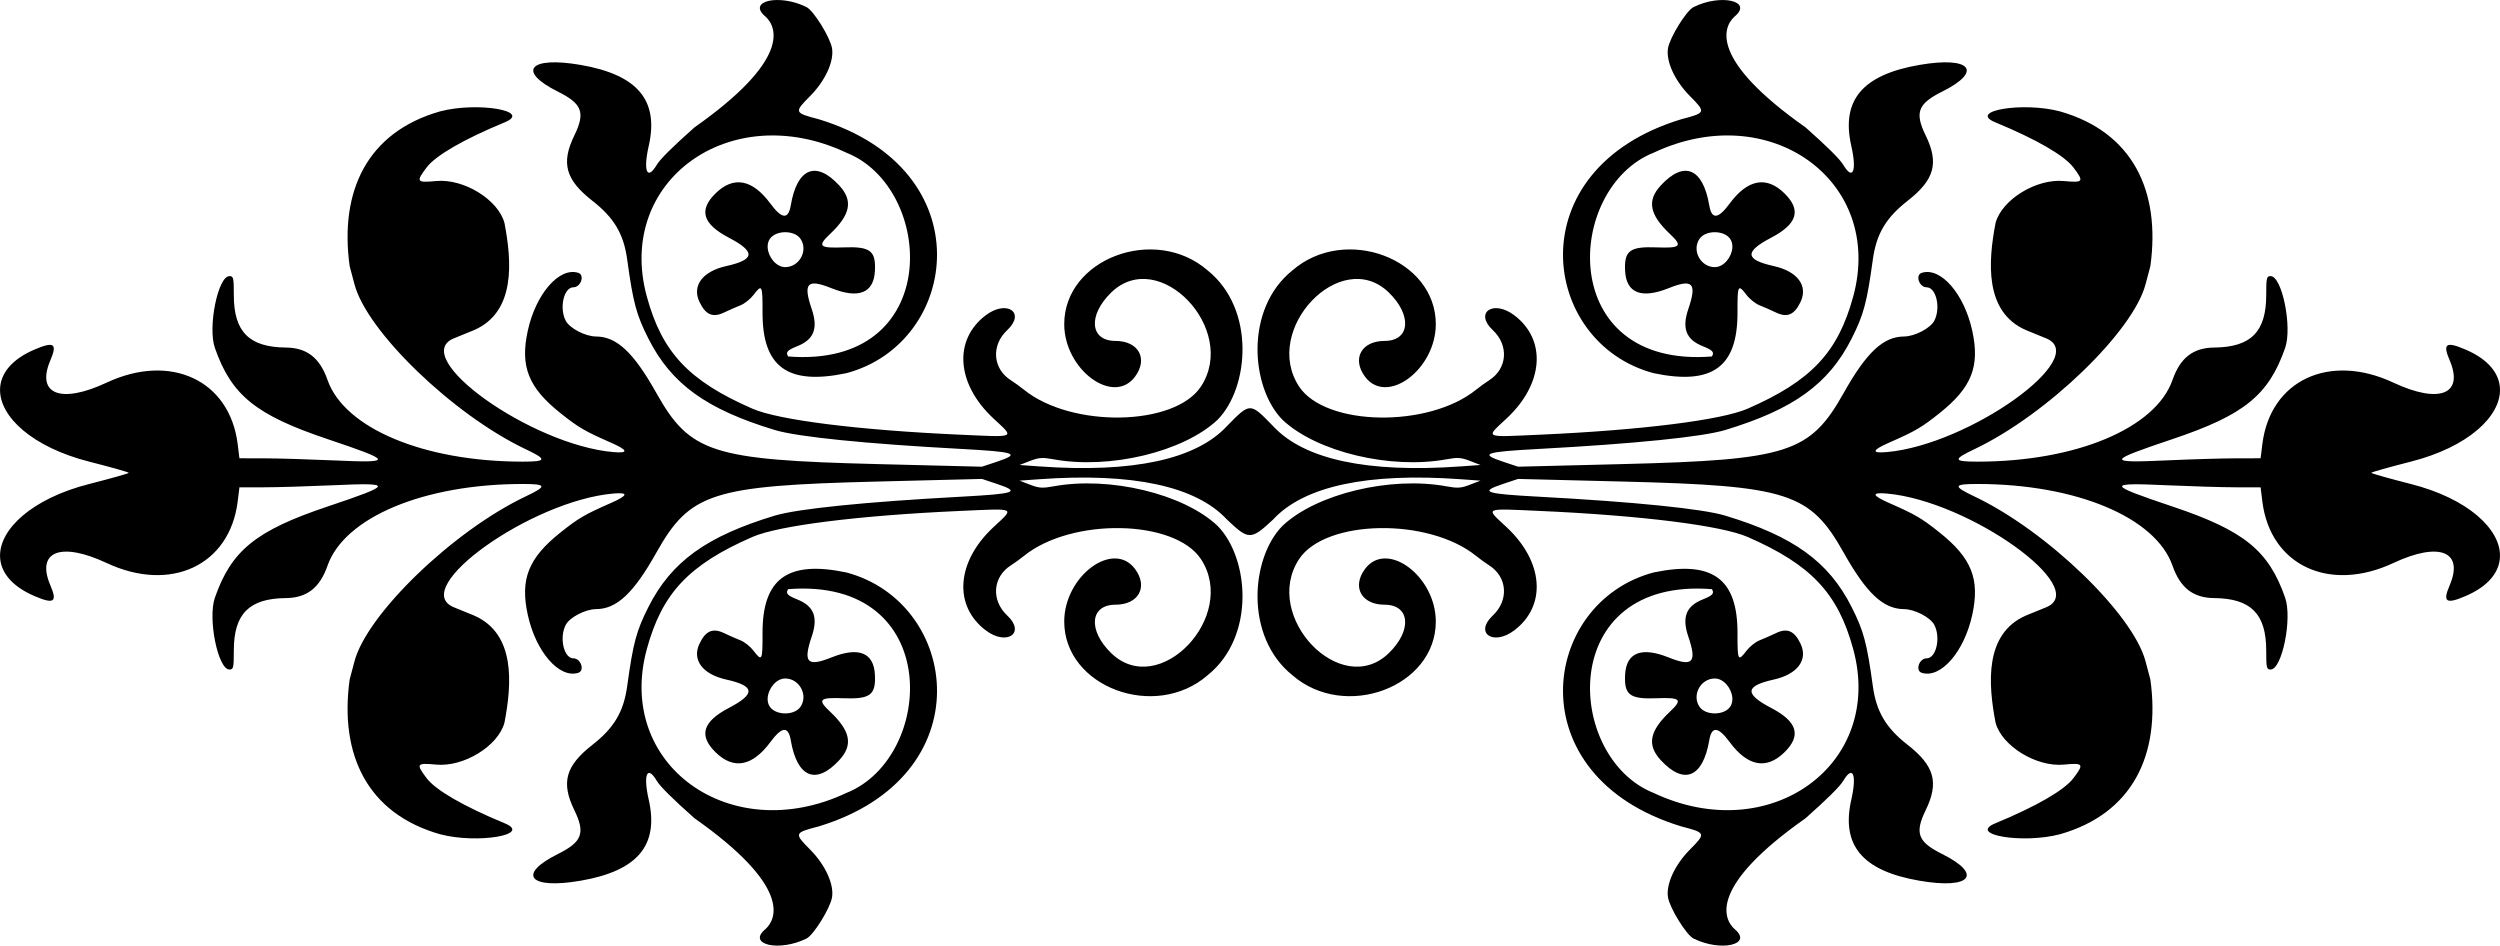 <?xml version="1.0" encoding="UTF-8" standalone="no"?>
<svg id="svg2" xmlns:rdf="http://www.w3.org/1999/02/22-rdf-syntax-ns#" xmlns="http://www.w3.org/2000/svg" height="119.66mm" width="316.36mm" version="1.1" xmlns:cc="http://creativecommons.org/ns#" xmlns:dc="http://purl.org/dc/elements/1.1/" viewBox="0 0 1120.972 424.001">
<g id="layer1" transform="translate(105.15 365.61)">
<path id="path4147" d="m243.04-365.6c-6.532 0.112-10.26 3.062-4.961 7.418 5.181 4.696 11.314 19.336-31.836 49.693-9.752 8.647-15.439 14.291-16.916 16.791-4.276 7.239-6.166 2.828-3.607-8.42 4.664-20.504-4.915-31.939-30.473-36.373-23.044-3.998-28.792 2.731-10.229 11.975 10.882 5.418 12.365 9.371 7.367 19.627-6.051 12.418-3.986 19.878 8.125 29.346 9.702 7.584 13.984 14.818 15.561 26.285 2.677 19.466 4.112 24.799 9.551 35.539 10.28 20.298 25.962 31.632 56.619 40.918 10.169 3.08 40.628 6.172 83.611 8.49 24.498 1.321 26.794 2.143 16.014 5.731l-6.721 2.236-47.203-1.182c-73.856-1.851-83.725-5.032-98.775-31.838-10.244-18.246-17.767-25.3-27.045-25.359-4.835-0.031-11.864-3.691-13.623-7.092-2.965-5.734-0.828-14.98 3.463-14.98 3.34 0 5.199-5.525 2.182-6.482-8.503-2.699-19.036 9.39-22.654 25.998-3.491 16.021 0.257 25.445 14.693 36.943 8.073 6.43 10.756 7.997 22.641 13.225 7.675 3.376 8.02 4.825 1.002 4.211-36.864-3.228-92.074-42.671-71.414-51.02 2.756-1.114 6.814-2.77 9.02-3.68 18.687-8.15 16.939-30.71 13.6-48.084-2.864-10.465-18.278-19.911-30.604-18.756-8.824 0.827-9.16 0.352-4.295-6.082 4.075-5.389 16.623-12.638 35.082-20.266 12.385-5.118-12.353-9.284-29.029-4.889-32.623 9.291-45.203 35.635-40.566 69.359 0.747 2.756 1.706 6.364 2.129 8.018 5.418 21.169 44.276 58.667 76.785 74.098 9.739 4.623 9.514 5.587-1.301 5.586-44.281-0.004-79.976-14.95-87.545-36.656-3.46-9.921-9.248-14.42-18.668-14.506-16.466-0.15-23.336-7.06-23.336-23.471 0-7.84-0.165-8.559-1.969-8.559-5.145 0-9.778 22.867-6.523 32.197 7.394 21.197 18.379 30.093 50.48 40.875 29.658 9.962 29.861 10.784 2.363 9.543-10.888-0.491-24.754-0.9-30.814-0.91l-11.02-0.018-0.789-6.369c-3.551-28.597-30.012-41.013-58.74-27.562-20.648 9.667-31.777 5.23-25.225-10.057 3.197-7.458 1.61-8.516-7.144-4.764-10.377 4.448-15.274 10.881-15.441 17.768-0.298 12.275 14.438 25.993 39.979 32.488 9.754 2.481 17.734 4.736 17.734 5.012 0 0.276-7.981 2.531-17.734 5.012-25.54 6.496-40.276 20.213-39.979 32.488 0.167 6.886 5.065 13.32 15.441 17.768 8.754 3.752 10.341 2.694 7.144-4.764-6.553-15.287 4.577-19.724 25.225-10.057 28.728 13.45 55.19 1.035 58.74-27.562l0.789-6.369 11.02-0.018c6.061-0.01 19.927-0.419 30.814-0.91 27.498-1.241 27.295-0.419-2.363 9.543-32.102 10.782-43.087 19.678-50.48 40.875-3.255 9.33 1.379 32.197 6.523 32.197 1.804 0 1.969-0.718 1.969-8.559 0-16.411 6.87-23.321 23.336-23.471 9.419-0.086 15.208-4.585 18.668-14.506 7.569-21.706 43.264-36.652 87.545-36.656 10.815-0.001 11.04 0.963 1.301 5.586-32.509 15.431-71.367 52.929-76.785 74.098-0.423 1.654-1.382 5.261-2.129 8.018-4.637 33.724 7.943 60.069 40.566 69.359 16.676 4.396 41.415 0.23 29.029-4.889-18.459-7.628-31.007-14.877-35.082-20.266-4.865-6.434-4.529-6.909 4.295-6.082 12.326 1.155 27.739-8.291 30.604-18.756 3.34-17.374 5.087-39.934-13.6-48.084-2.205-0.91-6.263-2.566-9.02-3.68-20.66-8.349 34.55-47.792 71.414-51.02 7.018-0.615 6.673 0.835-1.002 4.211-11.885 5.228-14.567 6.794-22.641 13.225-14.436 11.498-18.184 20.922-14.693 36.943 3.619 16.608 14.151 28.697 22.654 25.998 3.018-0.958 1.158-6.482-2.182-6.482-4.291 0-6.428-9.246-3.463-14.98 1.759-3.401 8.788-7.061 13.623-7.092 9.278-0.059 16.801-7.113 27.045-25.359 15.05-26.806 24.92-29.987 98.775-31.838l47.203-1.182 6.721 2.236c10.78 3.587 8.485 4.409-16.014 5.731-42.983 2.318-73.442 5.41-83.611 8.49-30.657 9.286-46.339 20.62-56.619 40.918-5.439 10.74-6.874 16.073-9.551 35.539-1.577 11.467-5.859 18.701-15.561 26.285-12.111 9.468-14.176 16.927-8.125 29.346 4.997 10.256 3.514 14.209-7.367 19.627-18.564 9.243-12.816 15.973 10.229 11.975 25.558-4.434 35.136-15.869 30.473-36.373-2.558-11.248-0.669-15.659 3.607-8.42 1.477 2.5 7.164 8.144 16.916 16.791 43.15 30.357 37.017 44.998 31.836 49.693-8.478 6.969 6.153 10.343 18.402 4.244 3.217-1.602 10.667-13.648 11.449-18.516 0.939-5.844-3.061-14.543-9.822-21.359-7.26-7.319-7.184-7.531 3.809-10.391 74.193-22.535 63.225-100.47 12.398-113.89-26.308-5.486-37.622 2.724-37.557 27.248 0.033 12.365-0.22 12.862-4.025 7.873-1.427-1.871-4.044-3.964-5.814-4.652-1.771-0.688-5.113-2.157-7.426-3.264-5.048-2.415-8.246-1.036-11.004 4.746-3.462 7.261 1.356 13.713 12.012 16.084 12.904 2.871 13.233 6.389 1.185 12.705-11.796 6.184-13.65 12.378-5.963 19.922 8.043 7.894 16.492 6.307 24.561-4.615 5.146-6.965 8.038-7.228 9.125-0.826 2.853 16.8 11.32 20.271 21.777 8.926 6.255-6.786 5.054-13.043-4.182-21.76-5.769-5.445-4.806-6.389 6.09-5.973 11.97 0.457 14.529-1.474 14.051-10.594-0.519-9.888-7.293-12.583-19.426-7.729-10.946 4.379-12.876 2.355-8.906-9.338 2.944-8.67 1.014-13.648-6.445-16.633-4.517-1.808-5.324-2.708-4.141-4.623 69.951-5.502 65.989 75.59 26.088 91.391-51.982 24.488-103.56-12.69-89.453-64.477 6.845-25.124 18.839-37.869 47.357-50.324 11.742-5.128 47.796-9.642 93.178-11.666 25.527-1.139 24.481-1.651 14.875 7.299-16.559 15.428-18.042 35.128-3.478 46.209 9.449 7.19 18.11 1.28 9.691-6.613-7.332-6.874-6.54-17.351 1.703-22.541 1.542-0.971 4.111-2.828 5.709-4.125 21.374-17.353 67.715-16.527 79.473 1.418 16.783 25.613-18.814 62.898-40.232 42.141-10.571-10.244-9.587-21.74 1.861-21.74 10.384 0 14.761-7.97 8.795-16.014-9.749-13.145-31.754 3.175-31.754 23.551 0 29.334 40.712 44.575 64.307 24.074 21.543-17.278 18.652-52.617 4.412-66.998-15.215-14.353-48.427-22.33-73.602-17.676-4.881 0.902-6.468 0.79-10.459-0.75l-4.703-1.816 9.02-0.645c41.753-2.988 70.156 3.128 83.984 18.086 9.595 9.06 10.589 9.493 20.686 0 13.828-14.958 42.231-21.074 83.984-18.086l9.02 0.645-4.703 1.816c-3.991 1.54-5.577 1.652-10.459 0.75-25.175-4.654-58.387 3.323-73.602 17.676-14.24 14.381-17.131 49.72 4.412 66.998 23.595 20.501 64.307 5.26 64.307-24.074 0-20.376-22.004-36.696-31.754-23.551-5.966 8.044-1.589 16.014 8.795 16.014 11.448 0 12.432 11.496 1.861 21.74-21.419 20.758-57.015-16.527-40.232-42.141 11.758-17.945 58.099-18.771 79.473-1.418 1.598 1.298 4.167 3.154 5.709 4.125 8.243 5.19 9.035 15.667 1.703 22.541-8.418 7.893 0.242 13.803 9.691 6.613 14.563-11.081 13.08-30.781-3.478-46.209-9.606-8.95-10.652-8.437 14.875-7.299 45.382 2.024 81.435 6.538 93.178 11.666 28.519 12.455 40.513 25.2 47.357 50.324 14.109 51.786-37.471 88.964-89.453 64.477-39.901-15.8-43.863-96.893 26.088-91.391 1.183 1.915 0.377 2.816-4.141 4.623-7.459 2.985-9.389 7.963-6.445 16.633 3.97 11.693 2.039 13.717-8.906 9.338-12.133-4.854-18.907-2.159-19.426 7.729-0.479 9.12 2.081 11.051 14.051 10.594 10.895-0.416 11.859 0.528 6.09 5.973-9.235 8.717-10.437 14.973-4.182 21.76 10.457 11.345 18.924 7.874 21.777-8.926 1.087-6.401 3.979-6.139 9.125 0.826 8.069 10.923 16.517 12.509 24.561 4.615 7.687-7.544 5.833-13.738-5.963-19.922-12.048-6.316-11.719-9.834 1.186-12.705 10.656-2.371 15.474-8.823 12.012-16.084-2.757-5.783-5.956-7.161-11.004-4.746-2.313 1.107-5.655 2.576-7.426 3.264s-4.387 2.781-5.814 4.652c-3.805 4.989-4.059 4.492-4.025-7.873 0.066-24.524-11.249-32.734-37.557-27.248-50.827 13.421-61.795 91.354 12.398 113.89 10.992 2.86 11.069 3.071 3.809 10.391-6.761 6.816-10.762 15.516-9.822 21.359 0.782 4.867 8.232 16.914 11.449 18.516 12.25 6.099 26.881 2.725 18.402-4.244-5.181-4.696-11.314-19.336 31.836-49.693 9.752-8.647 15.439-14.291 16.916-16.791 4.276-7.239 6.166-2.828 3.607 8.42-4.664 20.504 4.915 31.939 30.473 36.373 23.044 3.998 28.792-2.731 10.229-11.975-10.882-5.418-12.365-9.371-7.367-19.627 6.051-12.418 3.986-19.878-8.125-29.346-9.702-7.584-13.984-14.818-15.561-26.285-2.677-19.466-4.112-24.799-9.551-35.539-10.28-20.298-25.962-31.632-56.619-40.918-10.169-3.08-40.628-6.172-83.611-8.49-24.498-1.321-26.794-2.143-16.014-5.731l6.721-2.236 47.203 1.182c73.856 1.85 83.725 5.032 98.775 31.838 10.244 18.246 17.767 25.3 27.045 25.359 4.835 0.031 11.864 3.691 13.623 7.092 2.965 5.734 0.828 14.98-3.463 14.98-3.34 0-5.199 5.525-2.182 6.482 8.503 2.699 19.036-9.39 22.654-25.998 3.491-16.021-0.257-25.445-14.693-36.943-8.073-6.43-10.756-7.997-22.641-13.225-7.675-3.376-8.02-4.825-1.002-4.211 36.864 3.228 92.074 42.671 71.414 51.02-2.756 1.114-6.814 2.77-9.02 3.68-18.687 8.15-16.939 30.71-13.6 48.084 2.864 10.465 18.278 19.911 30.604 18.756 8.824-0.827 9.16-0.352 4.295 6.082-4.075 5.389-16.623 12.638-35.082 20.266-12.385 5.118 12.353 9.284 29.029 4.889 32.623-9.291 45.203-35.635 40.566-69.359-0.747-2.756-1.706-6.364-2.129-8.018-5.418-21.169-44.276-58.667-76.785-74.098-9.739-4.623-9.514-5.587 1.301-5.586 44.281 0.004 79.976 14.95 87.545 36.656 3.46 9.921 9.248 14.42 18.668 14.506 16.466 0.15 23.336 7.06 23.336 23.471 0 7.84 0.165 8.559 1.969 8.559 5.145 0 9.778-22.867 6.523-32.197-7.394-21.197-18.379-30.093-50.48-40.875-29.658-9.962-29.861-10.784-2.363-9.543 10.888 0.491 24.754 0.9 30.814 0.91l11.02 0.018 0.789 6.369c3.551 28.597 30.012 41.013 58.74 27.562 20.648-9.667 31.777-5.23 25.225 10.057-3.197 7.458-1.61 8.516 7.144 4.764 10.376-4.448 15.274-10.881 15.441-17.768 0.298-12.275-14.438-25.993-39.979-32.488-9.754-2.481-17.734-4.736-17.734-5.012 0-0.276 7.981-2.531 17.734-5.012 25.54-6.496 40.276-20.213 39.979-32.488-0.167-6.886-5.065-13.32-15.441-17.768-8.754-3.752-10.341-2.694-7.144 4.764 6.553 15.287-4.577 19.724-25.225 10.057-28.728-13.45-55.19-1.035-58.74 27.562l-0.789 6.369-11.02 0.018c-6.061 0.01-19.927 0.419-30.814 0.91-27.498 1.241-27.295 0.419 2.363-9.543 32.102-10.782 43.087-19.678 50.48-40.875 3.255-9.33-1.379-32.197-6.523-32.197-1.804 0-1.969 0.718-1.969 8.559 0 16.411-6.87 23.321-23.336 23.471-9.419 0.086-15.208 4.585-18.668 14.506-7.569 21.706-43.264 36.652-87.545 36.656-10.815 0.001-11.04-0.963-1.301-5.586 32.509-15.431 71.367-52.929 76.785-74.098 0.423-1.654 1.382-5.261 2.129-8.018 4.637-33.724-7.943-60.069-40.566-69.359-16.676-4.396-41.415-0.23-29.029 4.889 18.459 7.628 31.007 14.877 35.082 20.266 4.865 6.434 4.529 6.909-4.295 6.082-12.326-1.155-27.739 8.291-30.604 18.756-3.34 17.374-5.087 39.934 13.6 48.084 2.205 0.91 6.263 2.566 9.02 3.68 20.66 8.349-34.55 47.792-71.414 51.02-7.018 0.615-6.673-0.835 1.002-4.211 11.885-5.228 14.567-6.794 22.641-13.225 14.436-11.498 18.184-20.922 14.693-36.943-3.619-16.608-14.151-28.697-22.654-25.998-3.018 0.958-1.158 6.482 2.182 6.482 4.291 0 6.428 9.246 3.463 14.98-1.759 3.401-8.788 7.061-13.623 7.092-9.278 0.059-16.801 7.113-27.045 25.359-15.05 26.806-24.92 29.987-98.775 31.838l-47.203 1.182-6.721-2.236c-10.78-3.587-8.485-4.409 16.014-5.731 42.983-2.318 73.442-5.41 83.611-8.49 30.657-9.286 46.339-20.62 56.619-40.918 5.439-10.74 6.874-16.073 9.551-35.539 1.577-11.467 5.859-18.701 15.561-26.285 12.111-9.468 14.176-16.927 8.125-29.346-4.997-10.256-3.514-14.209 7.367-19.627 18.564-9.243 12.816-15.973-10.229-11.975-25.558 4.434-35.136 15.869-30.473 36.373 2.558 11.248 0.669 15.659-3.607 8.42-1.477-2.5-7.164-8.144-16.916-16.791-43.15-30.357-37.017-44.998-31.836-49.693 8.478-6.969-6.153-10.343-18.402-4.244-3.217 1.602-10.667 13.648-11.449 18.516-0.939 5.844 3.061 14.543 9.822 21.359 7.26 7.319 7.184 7.531-3.809 10.391-74.193 22.535-63.225 100.47-12.398 113.89 26.308 5.486 37.622-2.724 37.557-27.248-0.033-12.365 0.22-12.862 4.025-7.873 1.427 1.871 4.044 3.964 5.814 4.652 1.771 0.688 5.113 2.157 7.426 3.264 5.048 2.415 8.246 1.036 11.004-4.746 3.462-7.261-1.356-13.713-12.012-16.084-12.904-2.871-13.233-6.389-1.186-12.705 11.796-6.184 13.65-12.378 5.963-19.922-8.043-7.894-16.492-6.307-24.561 4.615-5.146 6.965-8.038 7.228-9.125 0.826-2.853-16.8-11.32-20.271-21.777-8.926-6.255 6.786-5.054 13.043 4.182 21.76 5.769 5.445 4.806 6.389-6.09 5.973-11.97-0.457-14.529 1.474-14.051 10.594 0.519 9.888 7.293 12.583 19.426 7.729 10.946-4.379 12.876-2.355 8.906 9.338-2.944 8.67-1.014 13.648 6.445 16.633 4.517 1.808 5.324 2.708 4.141 4.623-69.951 5.502-65.989-75.59-26.088-91.391 51.982-24.488 103.56 12.69 89.453 64.477-6.845 25.124-18.839 37.869-47.357 50.324-11.742 5.128-47.796 9.642-93.178 11.666-25.527 1.139-24.481 1.651-14.875-7.299 16.559-15.428 18.042-35.128 3.478-46.209-9.449-7.19-18.11-1.28-9.691 6.613 7.332 6.874 6.54 17.351-1.703 22.541-1.542 0.971-4.111 2.828-5.709 4.125-21.374 17.353-67.715 16.527-79.473-1.418-16.783-25.613 18.814-62.898 40.232-42.141 10.571 10.244 9.587 21.74-1.861 21.74-10.384 0-14.761 7.97-8.795 16.014 9.749 13.145 31.754-3.175 31.754-23.551 0-29.334-40.712-44.575-64.307-24.074-21.543 17.278-18.652 52.617-4.412 66.998 15.215 14.353 48.427 22.33 73.602 17.676 4.881-0.902 6.468-0.79 10.459 0.75l4.703 1.816-9.02 0.645c-41.753 2.988-70.156-3.128-83.984-18.086-10.397-10.662-10.189-10.695-20.686 0-13.828 14.958-42.231 21.074-83.984 18.086l-9.02-0.645 4.703-1.816c3.991-1.54 5.577-1.652 10.459-0.75 25.175 4.654 58.387-3.323 73.602-17.676 14.24-14.381 17.131-49.72-4.412-66.998-23.595-20.501-64.307-5.26-64.307 24.074 0 20.376 22.004 36.696 31.754 23.551 5.966-8.044 1.589-16.014-8.795-16.014-11.448 0-12.432-11.496-1.861-21.74 21.419-20.758 57.015 16.527 40.232 42.141-11.758 17.945-58.099 18.771-79.473 1.418-1.598-1.298-4.167-3.154-5.709-4.125-8.243-5.19-9.035-15.667-1.703-22.541 8.418-7.893-0.242-13.803-9.691-6.613-14.563 11.081-13.08 30.781 3.478 46.209 9.606 8.95 10.652 8.437-14.875 7.299-45.382-2.024-81.435-6.538-93.178-11.666-28.519-12.455-40.513-25.2-47.357-50.324-14.109-51.786 37.471-88.964 89.453-64.477 39.901 15.8 43.863 96.892-26.088 91.391-1.183-1.915-0.377-2.816 4.141-4.623 7.459-2.985 9.389-7.963 6.445-16.633-3.97-11.693-2.039-13.717 8.906-9.338 12.133 4.854 18.907 2.159 19.426-7.729 0.479-9.12-2.081-11.051-14.051-10.594-10.895 0.416-11.859-0.528-6.09-5.973 9.235-8.717 10.437-14.973 4.182-21.76-10.457-11.345-18.924-7.874-21.777 8.926-1.087 6.401-3.979 6.139-9.125-0.826-8.069-10.923-16.517-12.509-24.561-4.615-7.687 7.544-5.833 13.738 5.963 19.922 12.048 6.316 11.719 9.834-1.185 12.705-10.656 2.371-15.474 8.823-12.012 16.084 2.757 5.783 5.956 7.161 11.004 4.746 2.313-1.107 5.655-2.576 7.426-3.264 1.771-0.688 4.387-2.781 5.814-4.652 3.805-4.989 4.059-4.492 4.025 7.873-0.066 24.524 11.249 32.734 37.557 27.248 50.827-13.421 61.795-91.354-12.398-113.89-10.992-2.86-11.069-3.071-3.809-10.391 6.761-6.816 10.762-15.516 9.822-21.359-0.782-4.867-8.232-16.914-11.449-18.516-4.594-2.287-9.522-3.241-13.441-3.174zm3.797 104.11c2.755-0.027 5.521 0.937 6.902 2.91 3.63 5.183-0.376 12.715-6.781 12.75-4.088 0.022-7.641-4.561-7.898-8.746-0.086-1.395 0.195-2.746 0.943-3.867 1.335-2 4.079-3.019 6.834-3.047zm417.01 0c2.755 0.027 5.498 1.047 6.834 3.047 0.749 1.121 1.029 2.472 0.943 3.867-0.258 4.185-3.811 8.768-7.898 8.746-6.405-0.035-10.411-7.567-6.781-12.75 1.382-1.973 4.148-2.938 6.902-2.91zm-416.89 200.11c6.405 0.035 10.411 7.567 6.781 12.75-2.764 3.946-11.065 3.864-13.736-0.137-0.749-1.121-1.029-2.472-0.943-3.867 0.258-4.185 3.811-8.768 7.898-8.746zm416.77 0c4.088-0.022 7.641 4.561 7.898 8.746 0.086 1.395-0.195 2.746-0.943 3.867-2.671 4-10.973 4.082-13.736 0.137-3.63-5.183 0.376-12.715 6.781-12.75z"/>
</g>
</svg>
